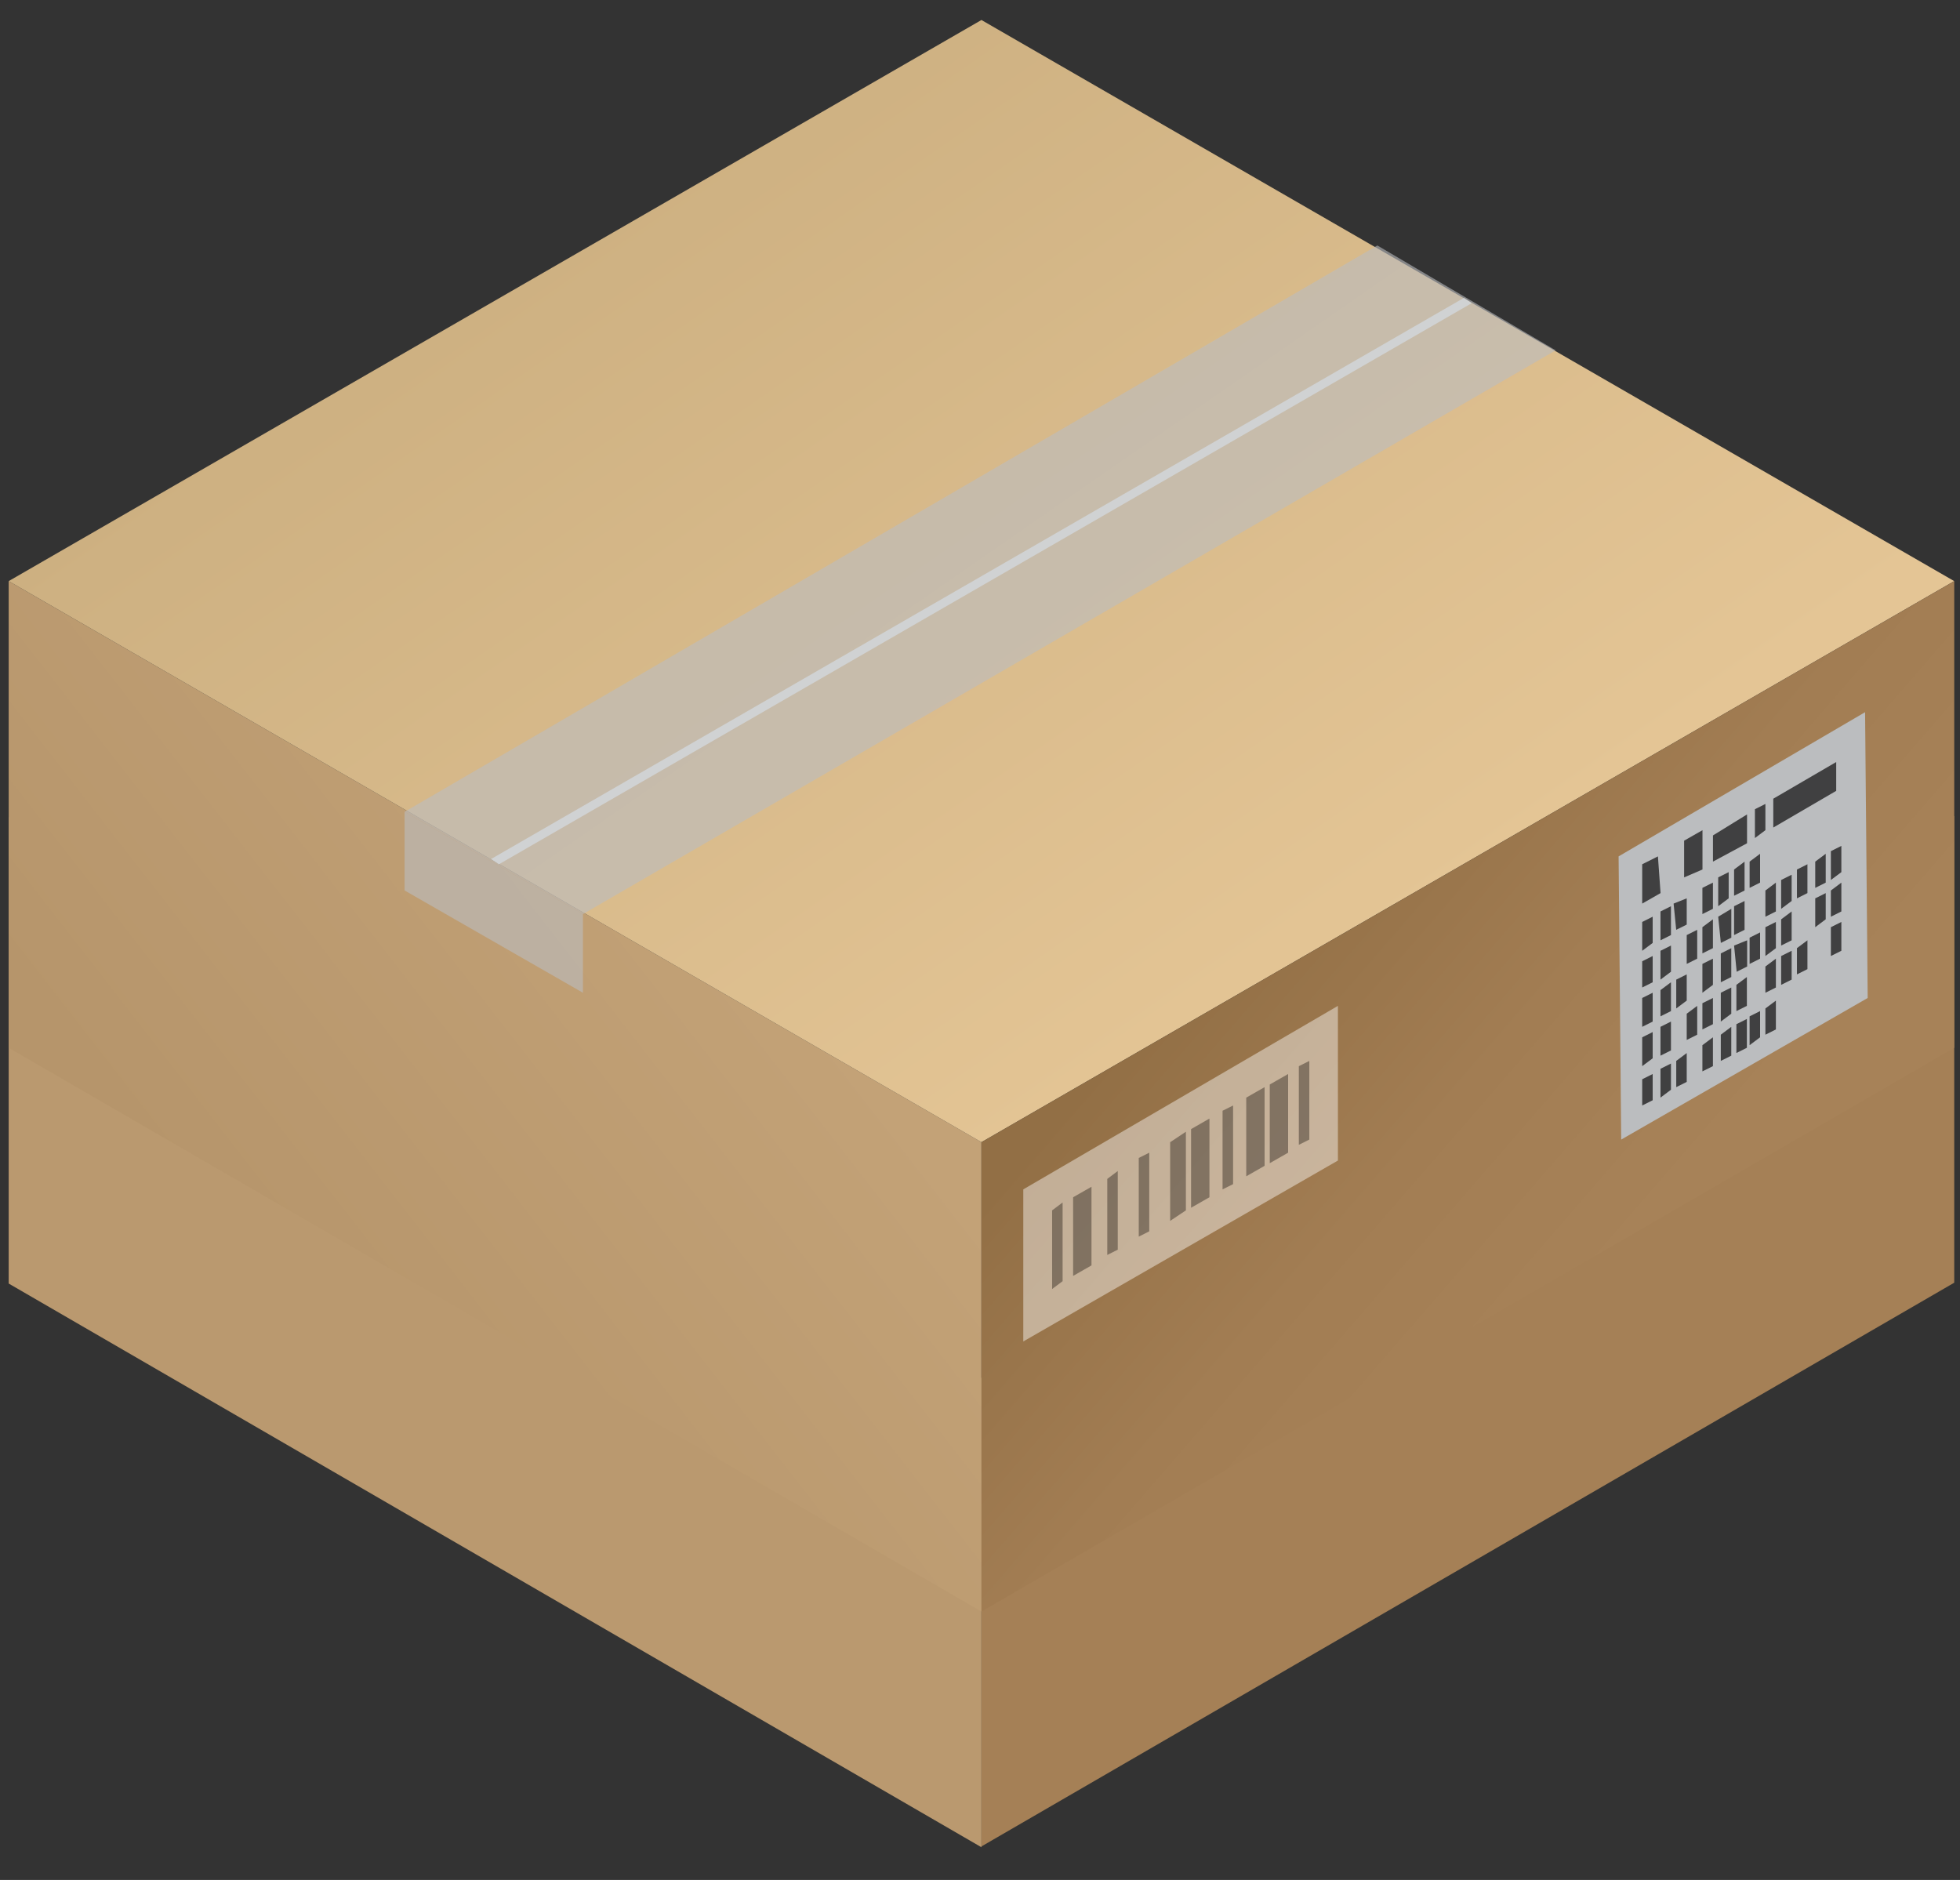 <svg width="49" height="47" viewBox="0 0 49 47" fill="none" xmlns="http://www.w3.org/2000/svg">
<rect x="0" y="0" width="49" height="47" fill="#333333" stroke="none"/>
<path d="M48.856 32.068L24.537 46.161V34.428L48.856 20.4V32.068Z" fill="#A58056"/>
<path d="M0.217 32.089L24.536 46.182V34.449L0.217 20.421V32.089Z" fill="#BA996F"/>
<path d="M0.217 26.196L24.536 40.289V28.555L0.217 14.528V26.196Z" fill="url(#paint0_linear)"/>
<path d="M0.217 14.528L24.536 28.555L48.855 14.528L24.536 0.5L0.217 14.528Z" fill="url(#paint1_linear)"/>
<path d="M48.856 26.196L24.537 40.289V28.555L48.856 14.528V26.196Z" fill="url(#paint2_linear)"/>
<g opacity="0.66">
<path opacity="0.66" d="M25.582 29.735L33.448 25.147V29.014L25.582 33.537V29.735Z" fill="white"/>
<path opacity="0.66" d="M32.471 26.655L32.733 26.524V28.49L32.471 28.621V26.655Z" fill="#404041"/>
<path opacity="0.66" d="M31.744 27.113L32.203 26.851V28.818L31.744 29.08V27.113Z" fill="#404041"/>
<path opacity="0.66" d="M31.156 27.441L31.615 27.179V29.146L31.156 29.408V27.441Z" fill="#404041"/>
<path opacity="0.66" d="M30.564 27.769L30.827 27.638V29.604L30.564 29.735V27.769Z" fill="#404041"/>
<path opacity="0.66" d="M28.469 28.949L28.731 28.818V30.784L28.469 30.916V28.949Z" fill="#404041"/>
<path opacity="0.66" d="M27.682 29.473L27.944 29.276V31.243L27.682 31.374V29.473Z" fill="#404041"/>
<path opacity="0.66" d="M29.777 28.228L30.236 27.965V29.932L29.777 30.194V28.228Z" fill="#404041"/>
<path opacity="0.66" d="M29.254 28.556L29.647 28.294V30.26L29.254 30.522V28.556Z" fill="#404041"/>
<path opacity="0.66" d="M26.828 29.932L27.287 29.67V31.636L26.828 31.898V29.932Z" fill="#404041"/>
<path opacity="0.66" d="M26.303 30.26L26.565 30.063V32.03L26.303 32.226V30.26Z" fill="#404041"/>
</g>
<path d="M46.692 24.95L40.53 28.49L40.465 21.41L46.627 17.805L46.692 24.95Z" fill="#BBBDBF"/>
<path d="M41.514 22.328L41.055 22.59V21.607L41.448 21.41L41.514 22.328Z" fill="#404041"/>
<path d="M42.562 21.738L42.103 21.935V21.017L42.562 20.755V21.738Z" fill="#404041"/>
<path d="M43.676 21.082L42.824 21.541V20.886L43.676 20.361V21.082Z" fill="#404041"/>
<path d="M41.317 23.574L41.055 23.77V23.049L41.317 22.918V23.574Z" fill="#404041"/>
<path d="M41.774 23.377L41.512 23.508V22.787L41.774 22.656V23.377Z" fill="#404041"/>
<path d="M42.168 23.115L41.905 23.246L41.84 22.59L42.168 22.459V23.115Z" fill="#404041"/>
<path d="M42.823 22.721L42.56 22.852V22.197L42.823 22.066V22.721Z" fill="#404041"/>
<path d="M43.217 22.459L42.955 22.656V21.935L43.217 21.804V22.459Z" fill="#404041"/>
<path d="M43.614 22.263L43.352 22.394V21.738L43.614 21.542V22.263Z" fill="#404041"/>
<path d="M44.002 22.066L43.74 22.197V21.541L44.002 21.345V22.066Z" fill="#404041"/>
<path d="M41.317 24.557L41.055 24.688V24.032L41.317 23.901V24.557Z" fill="#404041"/>
<path d="M41.774 24.294L41.512 24.491V23.77L41.774 23.639V24.294Z" fill="#404041"/>
<path d="M42.43 23.967L42.168 24.098V23.377L42.43 23.246V23.967Z" fill="#404041"/>
<path d="M42.823 23.704L42.56 23.835V23.18L42.823 22.983V23.704Z" fill="#404041"/>
<path d="M43.283 23.442L43.021 23.573L42.955 22.918L43.283 22.721V23.442Z" fill="#404041"/>
<path d="M43.614 23.246L43.352 23.377V22.656L43.614 22.525V23.246Z" fill="#404041"/>
<path d="M44.397 22.787L44.135 22.918V22.263L44.397 22.066V22.787Z" fill="#404041"/>
<path d="M44.791 22.525L44.529 22.721V22L44.791 21.869V22.525Z" fill="#404041"/>
<path d="M45.186 22.328L44.924 22.459V21.738L45.186 21.607V22.328Z" fill="#404041"/>
<path d="M45.643 22.066L45.381 22.197V21.541L45.643 21.345V22.066Z" fill="#404041"/>
<path d="M46.034 21.804L45.772 22V21.279L46.034 21.148V21.804Z" fill="#404041"/>
<path d="M41.317 25.54L41.055 25.671V24.95L41.317 24.819V25.54Z" fill="#404041"/>
<path d="M41.774 25.278L41.512 25.409V24.753L41.774 24.557V25.278Z" fill="#404041"/>
<path d="M42.168 25.015L41.906 25.212V24.491L42.168 24.36V25.015Z" fill="#404041"/>
<path d="M42.823 24.622L42.56 24.819V24.098L42.823 23.967V24.622Z" fill="#404041"/>
<path d="M43.282 24.426L43.02 24.557V23.836L43.282 23.705V24.426Z" fill="#404041"/>
<path d="M43.679 24.163L43.417 24.294L43.352 23.639L43.679 23.508V24.163Z" fill="#404041"/>
<path d="M44.002 23.967L43.74 24.098V23.442L44.002 23.311V23.967Z" fill="#404041"/>
<path d="M44.397 23.705L44.135 23.901V23.18L44.397 23.049V23.705Z" fill="#404041"/>
<path d="M44.791 23.508L44.529 23.639V22.984L44.791 22.787V23.508Z" fill="#404041"/>
<path d="M45.643 22.983L45.381 23.18V22.459L45.643 22.328V22.983Z" fill="#404041"/>
<path d="M46.034 22.787L45.772 22.918V22.263L46.034 22.066V22.787Z" fill="#404041"/>
<path d="M41.317 27.507L41.055 27.638V26.982L41.317 26.851V27.507Z" fill="#404041"/>
<path d="M41.774 27.244L41.512 27.441V26.72L41.774 26.589V27.244Z" fill="#404041"/>
<path d="M42.168 27.048L41.906 27.179V26.523L42.168 26.327V27.048Z" fill="#404041"/>
<path d="M42.823 26.654L42.56 26.785V26.13L42.823 25.933V26.654Z" fill="#404041"/>
<path d="M43.282 26.392L43.02 26.523V25.868L43.282 25.671V26.392Z" fill="#404041"/>
<path d="M43.672 26.195L43.41 26.326V25.605L43.672 25.474V26.195Z" fill="#404041"/>
<path d="M44.002 25.933L43.74 26.13V25.409L44.002 25.278V25.933Z" fill="#404041"/>
<path d="M44.397 25.737L44.135 25.868V25.212L44.397 25.016V25.737Z" fill="#404041"/>
<path d="M41.317 26.458L41.055 26.654V25.933L41.317 25.802V26.458Z" fill="#404041"/>
<path d="M41.774 26.261L41.512 26.392V25.671L41.774 25.54V26.261Z" fill="#404041"/>
<path d="M42.43 25.868L42.168 25.999V25.343L42.43 25.147V25.868Z" fill="#404041"/>
<path d="M42.823 25.605L42.56 25.736V25.081L42.823 24.95V25.605Z" fill="#404041"/>
<path d="M43.282 25.343L43.02 25.54V24.819L43.282 24.688V25.343Z" fill="#404041"/>
<path d="M43.672 25.147L43.41 25.278V24.622L43.672 24.426V25.147Z" fill="#404041"/>
<path d="M44.397 24.688L44.135 24.819V24.163L44.397 23.967V24.688Z" fill="#404041"/>
<path d="M44.791 24.491L44.529 24.622V23.901L44.791 23.77V24.491Z" fill="#404041"/>
<path d="M45.186 24.229L44.924 24.36V23.704L45.186 23.508V24.229Z" fill="#404041"/>
<path d="M46.034 23.77L45.772 23.901V23.18L46.034 23.049V23.77Z" fill="#404041"/>
<path d="M44.135 20.755L43.873 20.952V20.231L44.135 20.099V20.755Z" fill="#404041"/>
<path d="M45.905 19.772L44.332 20.689V19.968L45.905 19.051V19.772Z" fill="#404041"/>
<path opacity="0.6" d="M10.115 20.296L14.573 22.853L38.892 8.759L34.434 6.137L10.115 20.296Z" fill="#BBBDBF"/>
<path d="M12.474 21.607L36.793 7.579L36.596 7.448L12.277 21.476L12.474 21.607Z" fill="#D0D2D3"/>
<path opacity="0.6" d="M10.115 22.262L14.573 24.819V22.852L10.115 20.296V22.262Z" fill="#BBBDBF"/>
<defs>
<linearGradient id="paint0_linear" x1="6.285" y1="32.126" x2="18.544" y2="22.6" gradientUnits="userSpaceOnUse">
<stop stop-color="#B6956B"/>
<stop offset="1" stop-color="#C3A277"/>
</linearGradient>
<linearGradient id="paint1_linear" x1="16.538" y1="3.023" x2="31.986" y2="25.273" gradientUnits="userSpaceOnUse">
<stop stop-color="#CDB081"/>
<stop offset="1" stop-color="#E4C595"/>
</linearGradient>
<linearGradient id="paint2_linear" x1="42.323" y1="32.28" x2="31.102" y2="22.555" gradientUnits="userSpaceOnUse">
<stop offset="0.125" stop-color="#A78258"/>
<stop offset="0.513" stop-color="#A27D53"/>
<stop offset="1" stop-color="#926F45"/>
</linearGradient>
</defs>
</svg>
